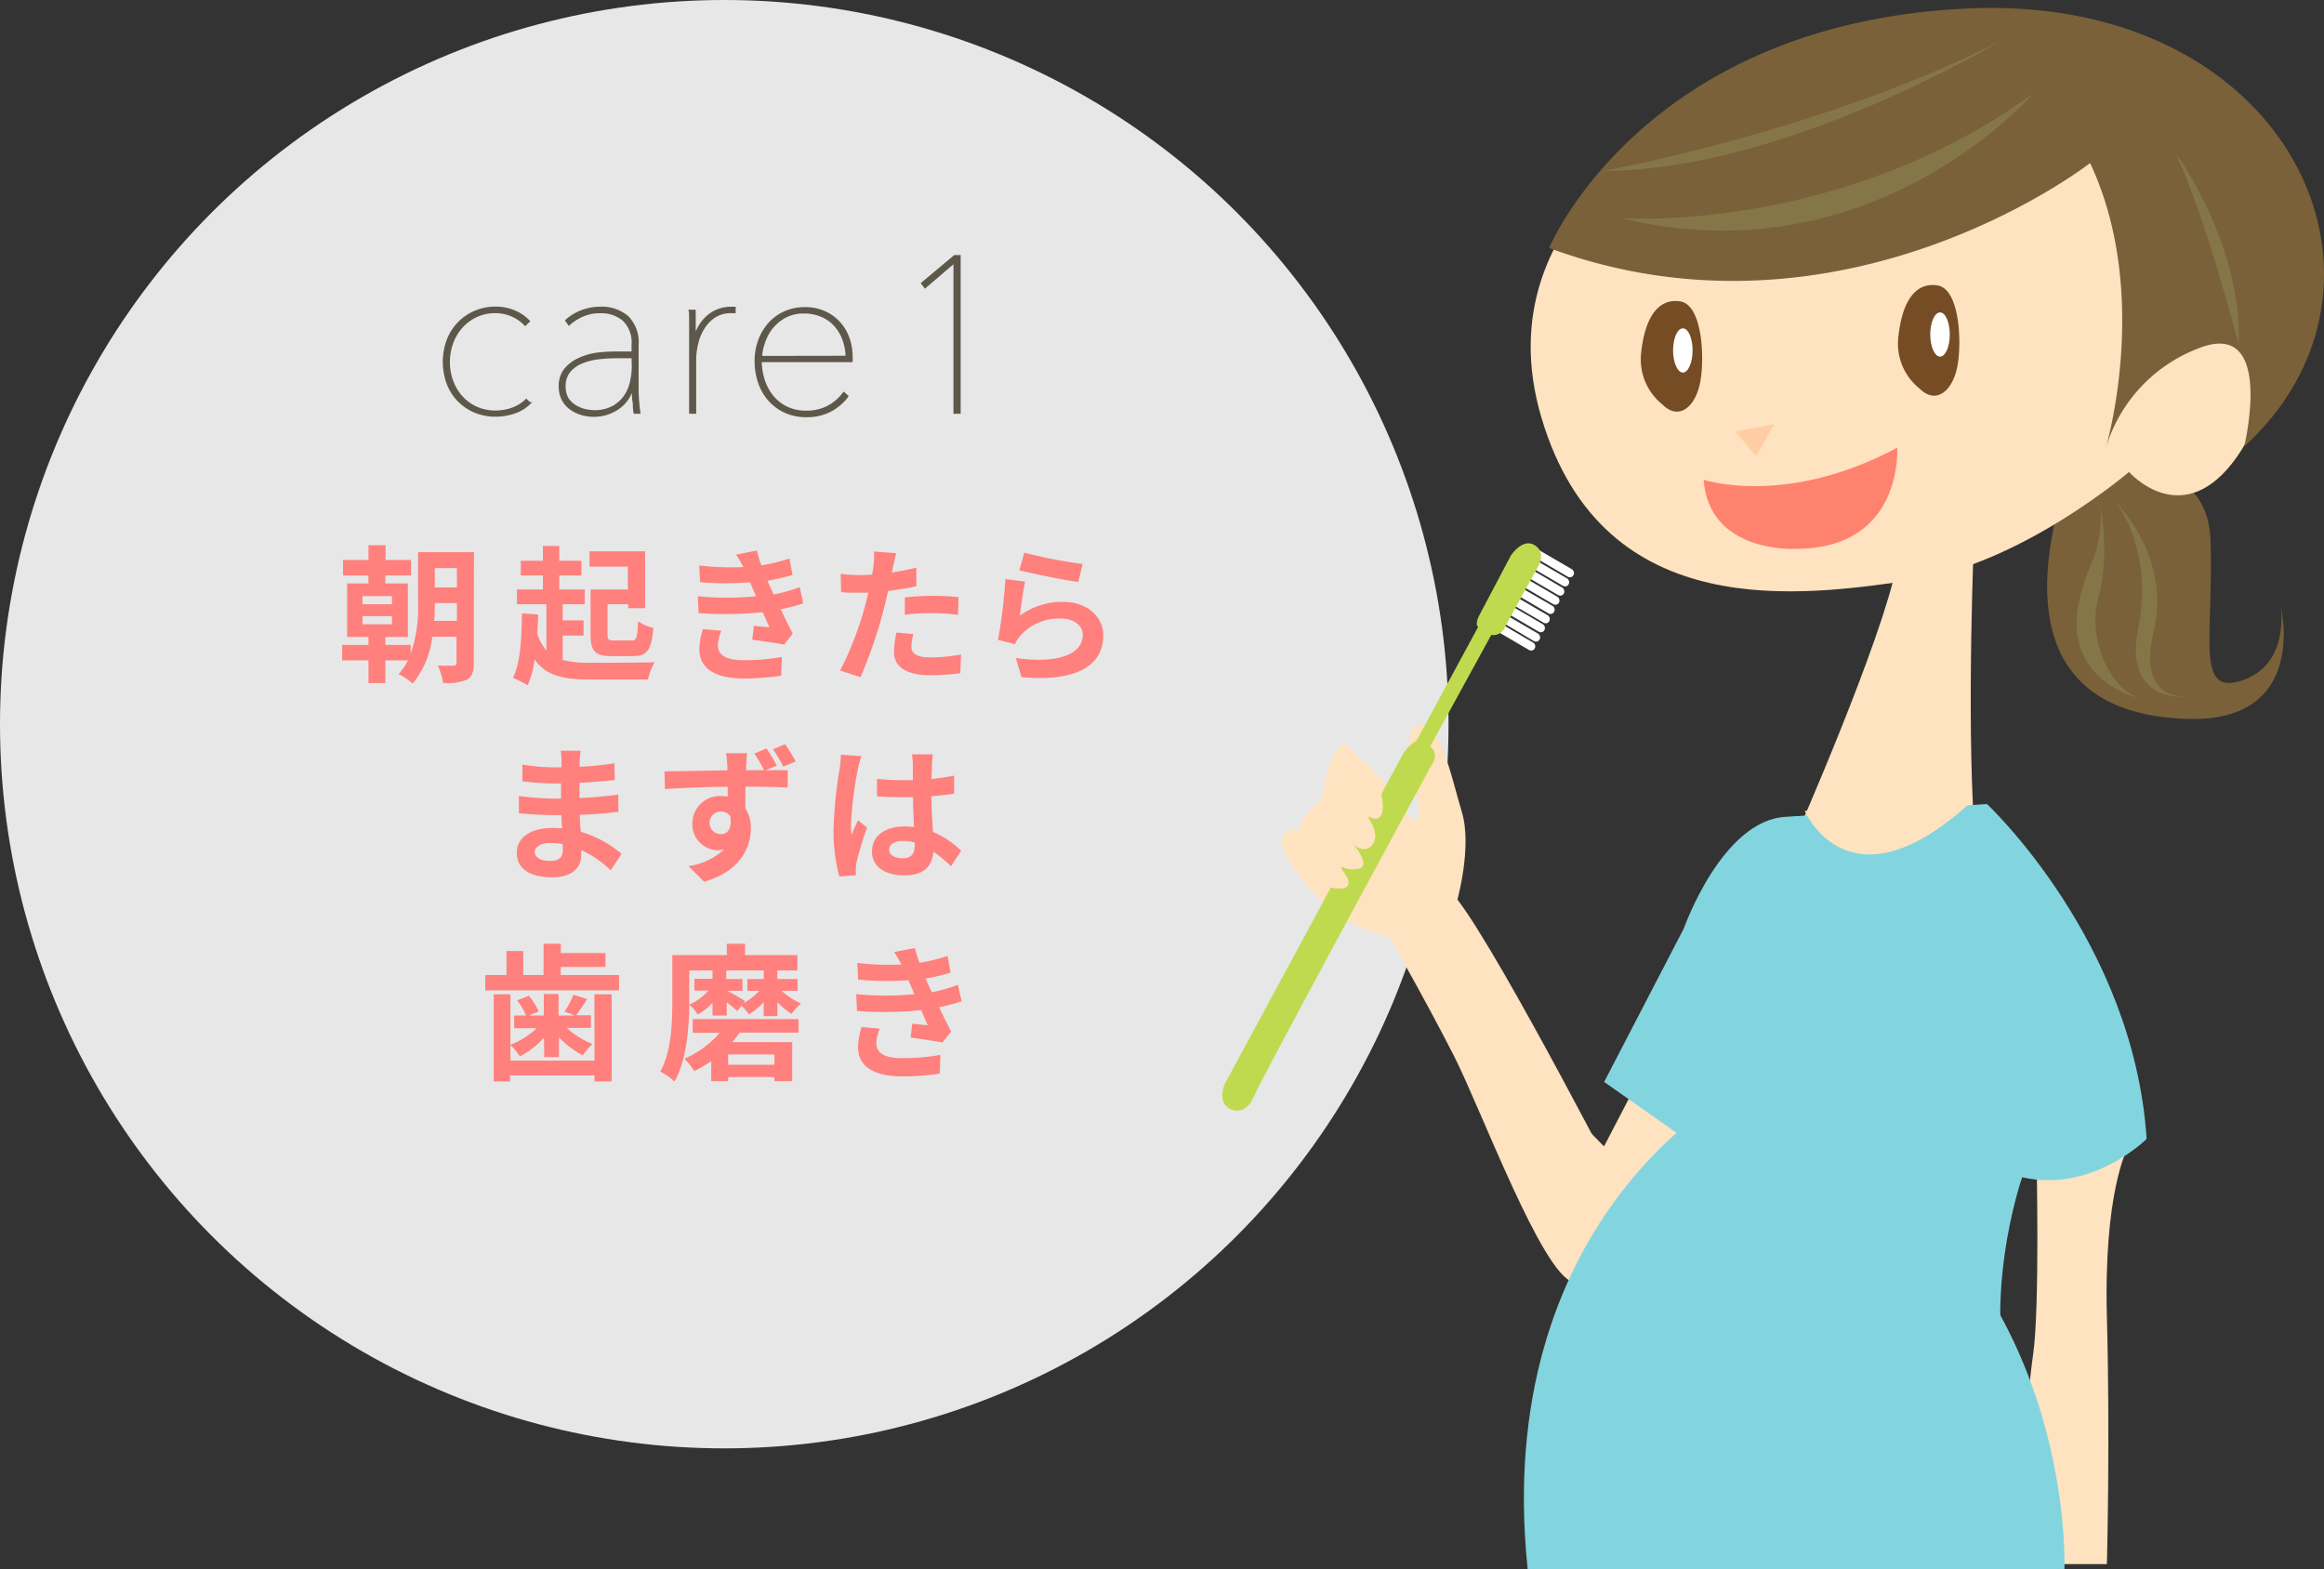 <svg xmlns="http://www.w3.org/2000/svg" viewBox="0 0 315.36 212.96"><rect x="0" y="0" width="315.36" height="212.96" fill="#333333" stroke="none"/><defs><style>.cls-1,.cls-3{fill:#fff;}.cls-1{opacity:0.88;}.cls-2{fill:#ffe2c0;}.cls-4{fill:#bfda4e;}.cls-5{fill:#7a613a;}.cls-6{fill:#754c24;}.cls-7{fill:#ffcca4;}.cls-8{fill:#857648;}.cls-9{fill:#ff826f;}.cls-10{fill:#5e584b;stroke:#5e584b;stroke-miterlimit:10;stroke-width:0.3px;}.cls-11{fill:#ff807d;}.cls-12{fill:#82d5df;}</style></defs><title>img2</title><g id="レイヤー_2" data-name="レイヤー 2"><g id="contents"><circle class="cls-1" cx="98.28" cy="98.28" r="98.28"/><path class="cls-2" d="M223.29,144.76l-5.63,10.82-3.52-3.6v19.26c.71.86,1.32,1.57,1.79,2.08,3.89,4.33,14.72-18.18,14.72-18.18Z"/><path class="cls-3" d="M207.88,74.76a.61.61,0,0,0,.23.8l4.64,2.71a.55.55,0,0,0,.77-.22.61.61,0,0,0-.23-.8l-4.64-2.71A.55.55,0,0,0,207.88,74.76Z"/><path class="cls-3" d="M207.22,76a.62.62,0,0,0,.23.8l4.65,2.71a.55.55,0,0,0,.76-.22.6.6,0,0,0-.23-.8L208,75.79A.55.55,0,0,0,207.22,76Z"/><path class="cls-3" d="M206.57,77.25a.6.6,0,0,0,.23.8l4.64,2.71a.56.56,0,0,0,.77-.22.62.62,0,0,0-.23-.8L207.33,77A.54.54,0,0,0,206.57,77.25Z"/><path class="cls-3" d="M205.91,78.49a.61.61,0,0,0,.23.8L210.78,82a.56.56,0,0,0,.77-.22.62.62,0,0,0-.23-.8l-4.64-2.71A.55.55,0,0,0,205.91,78.49Z"/><path class="cls-3" d="M205.26,79.73a.6.6,0,0,0,.22.8l4.64,2.71a.54.54,0,0,0,.77-.22.6.6,0,0,0-.23-.8L206,79.52A.53.53,0,0,0,205.26,79.73Z"/><path class="cls-3" d="M204.6,81a.61.61,0,0,0,.22.8l4.65,2.71a.54.54,0,0,0,.76-.22.6.6,0,0,0-.23-.8l-4.64-2.71A.54.54,0,0,0,204.6,81Z"/><path class="cls-3" d="M203.94,82.22a.6.6,0,0,0,.23.8l4.64,2.71a.54.54,0,0,0,.76-.22.61.61,0,0,0-.22-.8L204.71,82A.55.55,0,0,0,203.94,82.22Z"/><path class="cls-3" d="M203.28,83.46a.61.61,0,0,0,.23.8L208.15,87a.55.55,0,0,0,.77-.22.61.61,0,0,0-.23-.8L204,83.24A.55.55,0,0,0,203.28,83.46Z"/><path class="cls-3" d="M202.63,84.7a.61.61,0,0,0,.22.8l4.64,2.71a.54.54,0,0,0,.77-.22.59.59,0,0,0-.23-.79l-4.64-2.72A.54.54,0,0,0,202.63,84.7Z"/><path class="cls-2" d="M191.89,111.59c2.38-1-2.78-11.15.27-13s4.8,6.95,6.21,11.61-.6,11.88-.6,11.88c6,7.8,23.44,41.79,23.44,41.79,4.61,7.3-3.5,11.25-7.74,10.13s-12.5-23.5-16.21-30.78S188.45,127,188.45,127c-7.78-1-14.37-10.26-14.49-12.62s2.5-1.65,2.5-1.65c-.22-1.74,2.33-3.8,2.33-3.8,1.59-1.68,4.07.57,4.07.57l-1.94-5.42s.3-2.85,3.2-1.33S191.89,111.59,191.89,111.59Z"/><path class="cls-4" d="M166.93,150.5s2,1.16,3.26-1.77,24-44.78,24-44.78,1.27-1.59-.13-2.63l8.3-15.15a1.71,1.71,0,0,0,1.84-1c.64-1.29,4.59-8.42,4.59-8.42s1.06-1.83-.59-2.79S205,75.43,205,75.43l-4.17,7.9s-.78,1.33-.25,1.75l-8.36,15.44a5.48,5.48,0,0,0-1.94,2l-24,44.43S165,149.47,166.93,150.5Z"/><path class="cls-2" d="M182.48,100.87s5.7,5.06,5.13,9.06c0,0-.14,2.53-2.8.21l-1.33-1.71s3.93,3.57,3,5.74c0,0-.68,2-2.76.52,0,0,2.59,3,.43,3.24a3.25,3.25,0,0,1-3.14-1.15s3.43,3.31,1.29,3.75-5.58-1.77-5.58-1.77l2.44-8.81S180.06,101.66,182.48,100.87Z"/><path class="cls-2" d="M288.63,156s-3.18,5.91-2.73,22.72,0,33.55,0,33.55H273.17s1.82-22.19,2.73-28.55.45-26.81.45-26.81Z"/><path class="cls-5" d="M283.5,63.81s16-3.47,16.46,9.52-2.17,21.21,4.33,19,5.2-10,5.2-10S313.38,98,296.92,97.57,274.4,86.75,279.6,67.7Z"/><path class="cls-2" d="M231.18,14.79s-30.42,13.62-22,41.93,35.67,24.11,50.35,22,29.37-14.67,29.37-14.67,7.34,8.38,14.68-2.1,1-21-6.29-14.68C297.26,47.28,305.65-5.13,231.18,14.79Z"/><path class="cls-5" d="M283.62,22.13s-33.56,26.2-73.41,11.53c0,0,12.58-30.4,56.63-32.5s61.82,37.43,37.69,59.44c0,0,4.27-17.51-6.22-13.32a20.88,20.88,0,0,0-12.59,13.63S292,39.95,283.62,22.13Z"/><path class="cls-2" d="M243.77,113.33s11.54-26.21,13.63-36.69l10.49-4.2s-1.05,24.11,0,39.84Z"/><path class="cls-6" d="M225.59,54.9a7.84,7.84,0,0,1-2.89-7c.48-4.57,2.16-7.46,5.29-7s3.37,8.18,2.65,11.31S227.75,57.06,225.59,54.9Z"/><path class="cls-3" d="M229.68,47.56c0,1.66-.6,3-1.32,3s-1.33-1.35-1.33-3,.59-3,1.33-3S229.68,45.9,229.68,47.56Z"/><path class="cls-6" d="M260.48,52.73a7.8,7.8,0,0,1-2.88-7c.48-4.57,2.16-7.46,5.29-7s3.37,8.18,2.65,11.31S262.65,54.9,260.48,52.73Z"/><path class="cls-3" d="M264.58,45.4c0,1.66-.6,3-1.32,3s-1.33-1.34-1.33-3,.59-3,1.33-3S264.58,43.74,264.58,45.4Z"/><polygon class="cls-7" points="238.3 61.91 235.48 58.54 240.74 57.6 238.3 61.91"/><path class="cls-8" d="M275.88,12.72s-21.74,25.21-55.81,16.89C220.07,29.61,249.58,31.76,275.88,12.72Z"/><path class="cls-8" d="M271.59,5.48s-29.25,17.7-53.94,17.7C217.65,23.18,247.44,17.81,271.59,5.48Z"/><path class="cls-8" d="M295.2,20.76s9.12,12.34,8.58,26C303.78,46.77,299.22,29.07,295.2,20.76Z"/><path class="cls-8" d="M287.15,68.23s7.51,7.24,5.1,17.43,5.1,8.85,5.1,8.85S288,96,290.15,85.27,287.15,68.23,287.15,68.23Z"/><path class="cls-8" d="M285,68.5s1.35,6.7-.26,12.6,1.87,12.6,5.63,13.68c0,0-9.11-1.94-8.57-11.06a25.24,25.24,0,0,1,1.86-6.91A16.11,16.11,0,0,0,285,68.5Z"/><path class="cls-9" d="M231.18,65.1s11.11,3.77,26.27-4.34c0,0,.89,13.86-14,13.72C243.46,74.48,231.89,75.06,231.18,65.1Z"/><path class="cls-10" d="M71.27,44.06a5.6,5.6,0,0,0-4-1.71,6.09,6.09,0,0,0-2.64.55,6.18,6.18,0,0,0-2,1.49,6.66,6.66,0,0,0-1.28,2.16,7.62,7.62,0,0,0,0,5.16,6.48,6.48,0,0,0,1.28,2.15,6.07,6.07,0,0,0,2,1.46,6.23,6.23,0,0,0,2.64.54,6.61,6.61,0,0,0,2.24-.39,5.23,5.23,0,0,0,1.9-1.17l.45.42A5.33,5.33,0,0,1,69.73,56a7.78,7.78,0,0,1-2.48.4,7.11,7.11,0,0,1-2.8-.54,6.78,6.78,0,0,1-2.22-1.5,6.69,6.69,0,0,1-1.47-2.31,8.5,8.5,0,0,1,0-5.88,6.8,6.8,0,0,1,3.69-3.85,7,7,0,0,1,2.8-.56,6.62,6.62,0,0,1,2.5.48,5.82,5.82,0,0,1,2,1.35Z"/><path class="cls-10" d="M86.51,52.88q0,.78.08,1.67T86.75,56h-.63a5.77,5.77,0,0,1-.09-.73c0-.29,0-.59-.07-.9s-.05-.62-.06-.92,0-.55,0-.75h-.09a4.91,4.91,0,0,1-2.07,2.8,5.86,5.86,0,0,1-3.15.92,6,6,0,0,1-1.67-.24,4.77,4.77,0,0,1-1.48-.72,3.63,3.63,0,0,1-1.07-1.23,3.68,3.68,0,0,1-.4-1.77,3.54,3.54,0,0,1,.76-2.37,5.15,5.15,0,0,1,1.91-1.4A8.58,8.58,0,0,1,81.06,48a21.12,21.12,0,0,1,2.39-.15h2.4V46.79a4.24,4.24,0,0,0-1.23-3.37,4.73,4.73,0,0,0-3.21-1.06,5.84,5.84,0,0,0-2.3.45,6.84,6.84,0,0,0-1.9,1.2l-.36-.51A6.71,6.71,0,0,1,79,42.21a7.06,7.06,0,0,1,2.39-.44A5.42,5.42,0,0,1,85.14,43a4.87,4.87,0,0,1,1.37,3.82Zm-.66-4.41H83.72a22.61,22.61,0,0,0-2.4.13,8.69,8.69,0,0,0-2.31.56,4.39,4.39,0,0,0-1.72,1.2,3.1,3.1,0,0,0-.68,2.1,3.15,3.15,0,0,0,.38,1.6,3.08,3.08,0,0,0,1,1,4.17,4.17,0,0,0,1.29.57,5.4,5.4,0,0,0,1.33.18,5.17,5.17,0,0,0,2.55-.57,4.81,4.81,0,0,0,1.63-1.45,5.52,5.52,0,0,0,.85-2,9.45,9.45,0,0,0,.24-2.08Z"/><path class="cls-10" d="M96.29,42.73a4.8,4.8,0,0,1,2.85-.95h.27l.27,0v.57l-.23,0h-.17a4.14,4.14,0,0,0-2.25.58,4.85,4.85,0,0,0-1.53,1.53,7,7,0,0,0-.89,2.1,9.53,9.53,0,0,0-.29,2.29V56h-.66V45.68c0-.22,0-.49,0-.81l0-1c0-.33,0-.65,0-.94s0-.55-.06-.75h.66c0,.2,0,.45,0,.75s0,.63,0,1,0,.69,0,1,0,.63,0,.89h.06A5.44,5.44,0,0,1,96.29,42.73Z"/><path class="cls-10" d="M103.22,49a8.49,8.49,0,0,0,.38,2.49,6.71,6.71,0,0,0,1.14,2.21,5.77,5.77,0,0,0,1.93,1.58,6,6,0,0,0,2.76.6,6.23,6.23,0,0,0,2.88-.65,6.38,6.38,0,0,0,2.19-1.87l.48.42a7,7,0,0,1-2.39,2,6.92,6.92,0,0,1-3.16.69,6.85,6.85,0,0,1-2.79-.55,6.49,6.49,0,0,1-2.18-1.55A6.83,6.83,0,0,1,103.05,52a8.82,8.82,0,0,1-.5-3,7.91,7.91,0,0,1,.51-2.88,7.09,7.09,0,0,1,1.4-2.28,6.18,6.18,0,0,1,2.09-1.48,6.39,6.39,0,0,1,2.59-.53,6.54,6.54,0,0,1,2.83.57,6,6,0,0,1,2,1.5A6.21,6.21,0,0,1,115.16,46a7.66,7.66,0,0,1,.39,2.42V49Zm11.67-.57a7.14,7.14,0,0,0-.47-2.46,5.85,5.85,0,0,0-1.18-1.9,5.16,5.16,0,0,0-1.8-1.23,6.06,6.06,0,0,0-2.34-.44,5.22,5.22,0,0,0-2.67.65,6,6,0,0,0-1.82,1.59,6.72,6.72,0,0,0-1,2,6.1,6.1,0,0,0-.33,1.81Z"/><path class="cls-10" d="M129.53,56V35.54l-4,3.42-.39-.51,4.41-3.69h.66V56Z"/><path class="cls-11" d="M64.29,90c0,1.18-.24,1.86-.94,2.24a6.92,6.92,0,0,1-3.22.44,8.66,8.66,0,0,0-.72-2.36,21.17,21.17,0,0,0,2.14,0c.3,0,.4-.1.4-.42V86.42h-3.3A12,12,0,0,1,56,92.76a8.7,8.7,0,0,0-1.92-1.28,8.31,8.31,0,0,0,1.28-1.86H52.29V92.7H50V89.62H46.43v-2.1H50V86.44H47.11V79.18H50V78.1H46.55V76H50v-2h2.32v2h3.46V78.1H52.29v1.08h3.06v7.26H52.29v1.08h3.44v1.22a19.29,19.29,0,0,0,1-6.9v-6.9h7.58ZM49.19,82h4V80.9h-4Zm0,2.72h4V83.62h-4ZM62,84.26V81.84H59c0,.74,0,1.56-.08,2.42ZM59,77.1v2.62h3V77.1Z"/><path class="cls-11" d="M76.35,89.56a14.47,14.47,0,0,0,3.86.38c1.52,0,6.82,0,8.62-.06a8,8,0,0,0-.9,2.34H80.21c-3.72,0-6.1-.48-7.66-2.72a13.48,13.48,0,0,1-.94,3.5,16.8,16.8,0,0,0-2-1c1-2,1.18-5.34,1.22-8.76l2.18.16c0,.88-.06,1.74-.1,2.58a6.24,6.24,0,0,0,1.24,2.3V82h-4V80h3.52V78.1h-3v-2h3v-2h2.22v2h3v2h-3V80h3.46V82h-3V84.2h2.84v2.06H76.35ZM85.19,76.9H80V74.82h7.54v7.72h-2.3V82h-2.8v4.1c0,.72.14.82.92.82h2.32c.7,0,.82-.36.9-2.6a6.63,6.63,0,0,0,2.08.9c-.26,3-.84,3.82-2.78,3.82H83c-2.22,0-2.86-.64-2.86-2.94V80h5.06Z"/><path class="cls-11" d="M109,81.88a23.05,23.05,0,0,1-3.06.8c.5,1.06,1.06,2.22,1.64,3.3l-1.18,1.5c-1.1-.2-3-.5-4.32-.66l.22-1.9c.78.1,1.56.16,2.1.22l-.9-2.06a49.73,49.73,0,0,1-8.7.12l-.1-2.28a40.25,40.25,0,0,0,7.9,0l-.34-.78-.48-1.12A39.34,39.34,0,0,1,95,79l-.12-2.26a37.27,37.27,0,0,0,6,.22v0a17.69,17.69,0,0,0-1-1.7l2.82-.54a17.08,17.08,0,0,0,.62,2,24,24,0,0,0,3.8-.92l.42,2.22a28.57,28.57,0,0,1-3.4.8l.38.86.46,1a21.21,21.21,0,0,0,3.54-1ZM97.89,85.6a5.88,5.88,0,0,0-.48,1.92c0,1.24.88,2.08,3.46,2.08a28.85,28.85,0,0,0,5.24-.44L106,91.7a35.05,35.05,0,0,1-5.1.38c-3.7,0-6-1.26-6-4a10.26,10.26,0,0,1,.48-2.7Z"/><path class="cls-11" d="M124.35,79.56c-1.18.26-2.52.48-3.84.64-.18.86-.38,1.74-.6,2.54a63.74,63.74,0,0,1-3.14,9.16L114,91a43.66,43.66,0,0,0,3.42-8.92c.14-.52.28-1.08.42-1.64-.46,0-.9,0-1.3,0-1,0-1.7,0-2.4-.08l-.06-2.48a19.5,19.5,0,0,0,2.5.16c.58,0,1.16,0,1.76-.06q.12-.66.18-1.14a10.31,10.31,0,0,0,.08-2l3,.24c-.14.54-.32,1.42-.42,1.86l-.16.76c1.12-.18,2.24-.4,3.32-.66Zm-.4,6.5a6.85,6.85,0,0,0-.28,1.66c0,.86.5,1.5,2.62,1.5a23,23,0,0,0,4.12-.4l-.1,2.54a31.67,31.67,0,0,1-4,.28c-3.34,0-5-1.16-5-3.16a13.59,13.59,0,0,1,.34-2.64Zm-1.16-5c1.1-.1,2.52-.2,3.8-.2a34.36,34.36,0,0,1,3.48.18L130,83.44a28.59,28.59,0,0,0-3.4-.24,29.08,29.08,0,0,0-3.82.22Z"/><path class="cls-11" d="M138.39,83.56a9.71,9.71,0,0,1,5.82-1.88c3.48,0,5.5,2.14,5.5,4.54,0,3.62-2.86,6.4-11.1,5.68l-.76-2.6c5.94.84,9.08-.62,9.08-3.14,0-1.28-1.22-2.22-3-2.22a7,7,0,0,0-5.46,2.32,4.29,4.29,0,0,0-.74,1.16l-2.3-.58a72.17,72.17,0,0,0,1-8.26l2.68.36C138.87,80,138.53,82.42,138.39,83.56ZM139,75a62.71,62.71,0,0,0,7.92,1.54l-.6,2.44c-2-.26-6.42-1.18-8-1.58Z"/><path class="cls-11" d="M82.87,118.1a15,15,0,0,0-4-2.74c0,.26,0,.5,0,.7,0,1.7-1.28,3-3.9,3-3.16,0-4.84-1.2-4.84-3.3s1.84-3.4,4.9-3.4a12.17,12.17,0,0,1,1.22.06c0-.6-.06-1.22-.08-1.8h-1c-1.16,0-3.44-.1-4.76-.26l0-2.34a36,36,0,0,0,4.78.36h.94v-2.06h-.94a33,33,0,0,1-4.3-.3l0-2.26a26.21,26.21,0,0,0,4.3.38h1v-.9a7.93,7.93,0,0,0-.1-1.36h2.7a13.25,13.25,0,0,0-.14,1.4l0,.78a41.59,41.59,0,0,0,4.72-.48l.06,2.28c-1.3.12-2.9.28-4.8.38l0,2.06c2-.08,3.66-.26,5.28-.46v2.34c-1.78.2-3.32.34-5.24.4,0,.74.08,1.54.14,2.3a15.33,15.33,0,0,1,5.54,3Zm-6.52-3.56a10.68,10.68,0,0,0-1.62-.14c-1.4,0-2.16.54-2.16,1.22s.7,1.22,2.06,1.22c1.06,0,1.74-.32,1.74-1.46C76.37,115.16,76.37,114.88,76.35,114.54Z"/><path class="cls-11" d="M103.89,104.52c1.24,0,2.38,0,3,0l0,2.36c-1.2-.06-3.06-.12-5.74-.12,0,1,0,2.08,0,2.94a4.89,4.89,0,0,1,.74,2.74c0,2.6-1.52,5.86-6.34,7.22l-2.12-2.12a9,9,0,0,0,4.84-2.26,4.28,4.28,0,0,1-.9.1,3.5,3.5,0,0,1-3.42-3.62,3.73,3.73,0,0,1,4-3.72,5.26,5.26,0,0,1,.8.06l0-1.32c-3,0-6.08.16-8.52.3l-.06-2.4c2.28,0,5.86-.1,8.54-.14,0-.24,0-.44,0-.6-.06-.64-.12-1.38-.2-1.72h2.88c-.06.32-.12,1.38-.14,1.7,0,.16,0,.36,0,.6h2.42a20.59,20.59,0,0,0-1.3-2.26l1.64-.68a19.08,19.08,0,0,1,1.4,2.34Zm-6.06,8.68c.82,0,1.54-.64,1.28-2.38a1.46,1.46,0,0,0-1.3-.68,1.53,1.53,0,1,0,0,3.06Zm8.46-9.16a17.31,17.31,0,0,0-1.4-2.36l1.66-.68a24.28,24.28,0,0,1,1.42,2.34Z"/><path class="cls-11" d="M116.89,102.62a16.64,16.64,0,0,0-.48,1.76,52.43,52.43,0,0,0-.94,7.66,9.23,9.23,0,0,0,.08,1.28c.26-.7.58-1.36.88-2l1.22,1a47,47,0,0,0-1.42,4.72,3.91,3.91,0,0,0-.1.92c0,.2,0,.54,0,.82l-2.24.16a23.93,23.93,0,0,1-.78-6.32,58.83,58.83,0,0,1,.82-8.26,14.85,14.85,0,0,0,.18-1.94Zm12.16,14.94a20.19,20.19,0,0,0-2.4-2c-.12,1.88-1.2,3.24-3.88,3.24s-4.44-1.16-4.44-3.24,1.7-3.4,4.4-3.4a8.88,8.88,0,0,1,1.3.08c-.06-1.22-.12-2.66-.14-4.06-.48,0-1,0-1.42,0-1.16,0-2.28,0-3.46-.12v-2.36a32.81,32.81,0,0,0,3.46.18c.46,0,.94,0,1.4,0,0-1,0-1.78,0-2.2a11.32,11.32,0,0,0-.12-1.3h2.84a12.66,12.66,0,0,0-.12,1.28c0,.44-.06,1.18-.06,2.06,1.08-.12,2.12-.26,3.06-.46v2.46c-1,.14-2,.26-3.08.34,0,1.92.14,3.5.22,4.84a12.57,12.57,0,0,1,3.82,2.56Zm-4.92-3.22a6.18,6.18,0,0,0-1.6-.22c-1.12,0-1.88.46-1.88,1.2s.8,1.16,1.84,1.16c1.22,0,1.64-.64,1.64-1.8Z"/><path class="cls-11" d="M84,132.32v2.08H65.85v-2.08h2.88v-3.26H71v3.26h2.76v-4.24h2.34v1.26h6.06v1.88H76.09v1.1Zm-3.34,2.62H83v11.82H80.67v-.82H69.21v.82H67V134.94h2.26v9H80.67Zm-6.84,5.88a11.19,11.19,0,0,1-3.28,2.54,7.55,7.55,0,0,0-1.32-1.56,11,11,0,0,0,3.62-2.26H69.77v-1.72h1.6a8.4,8.4,0,0,0-1.2-2.06l1.6-.62a8.55,8.55,0,0,1,1.32,2.12l-1.3.56h2V134.9h2v2.92h2.26l-1.44-.52A13.32,13.32,0,0,0,77.81,135l1.88.58c-.54.82-1.06,1.62-1.5,2.2h2v1.72H76.91a11,11,0,0,0,3.5,2.18,8.81,8.81,0,0,0-1.32,1.54,12.35,12.35,0,0,1-3.24-2.44v2.68h-2Z"/><path class="cls-11" d="M106.05,134.46a10.17,10.17,0,0,0,2.64,1.72,8.69,8.69,0,0,0-1.28,1.42,10.45,10.45,0,0,1-1.92-1.6v1.9h-1.86V136a8.65,8.65,0,0,1-2,1.66,9,9,0,0,0-1-1.18l-.58.74c-.32-.3-.88-.78-1.44-1.2v1.8H96.69v-1.72a8.1,8.1,0,0,1-2,1.58,6.18,6.18,0,0,0-1.16-1.34,7.54,7.54,0,0,0,2.6-1.9H94.23v-1.6h2.46V131.7H93.53v4.2c0,3.16-.28,7.9-2,10.86a9.24,9.24,0,0,0-1.94-1.32c1.54-2.72,1.64-6.68,1.64-9.54v-6.28h7.4v-1.54h2.48v1.54h7.1v2.08h-2.74v1.16h2.76v1.6ZM94,138.3h14.36v1.84h-8a14.65,14.65,0,0,1-1,1.28h8.14v5.3h-2.42v-.56H98.81v.56h-2.3V144a15.79,15.79,0,0,1-2.3,1.36,9.37,9.37,0,0,0-1.34-1.68,13.2,13.2,0,0,0,4.8-3.52H94Zm6.86-2.14a8.21,8.21,0,0,0,2.18-1.7h-1.62v-1.6h2.22V131.7H98.55v1.16h2.2v1.6h-2.1c.62.3,2.06,1.14,2.46,1.38Zm4.24,6.94H98.81v1.4h6.28Z"/><path class="cls-11" d="M130.49,135.88a23.05,23.05,0,0,1-3.06.8c.5,1.06,1.06,2.22,1.64,3.3l-1.18,1.5c-1.1-.2-3-.5-4.32-.66l.22-1.9c.78.1,1.56.16,2.1.22l-.9-2.06a49.73,49.73,0,0,1-8.7.12l-.1-2.28a40.25,40.25,0,0,0,7.9,0l-.34-.78-.48-1.12a39.34,39.34,0,0,1-6.82-.08l-.12-2.26a37.27,37.27,0,0,0,6,.22v0a17.69,17.69,0,0,0-1-1.7l2.82-.54a17.08,17.08,0,0,0,.62,2,24,24,0,0,0,3.8-.92L129,132a28.57,28.57,0,0,1-3.4.8l.38.86.46,1a21.21,21.21,0,0,0,3.54-1Zm-11.1,3.72a5.88,5.88,0,0,0-.48,1.92c0,1.24.88,2.08,3.46,2.08a28.85,28.85,0,0,0,5.24-.44l-.08,2.54a35.05,35.05,0,0,1-5.1.38c-3.7,0-6-1.26-6-4a10.26,10.26,0,0,1,.48-2.7Z"/><path class="cls-12" d="M233.68,158.09l-16-11.26L228.49,126s5.19-14.72,13.86-15.15l27.28-1.73s19.93,18.62,21.66,45.45c0,0-7.36,7.36-16.89,5.2,0,0-6.07,17.31-.87,32.46s4.33,19.48,4.33,19.48H233.25Z"/><path class="cls-12" d="M234.3,148.72s-31.9,17.22-27,64.24h72.83S282.22,164,234.3,148.72Z"/><path class="cls-2" d="M244.9,110.05s6,14.19,22.8-1.42Z"/></g></g></svg>